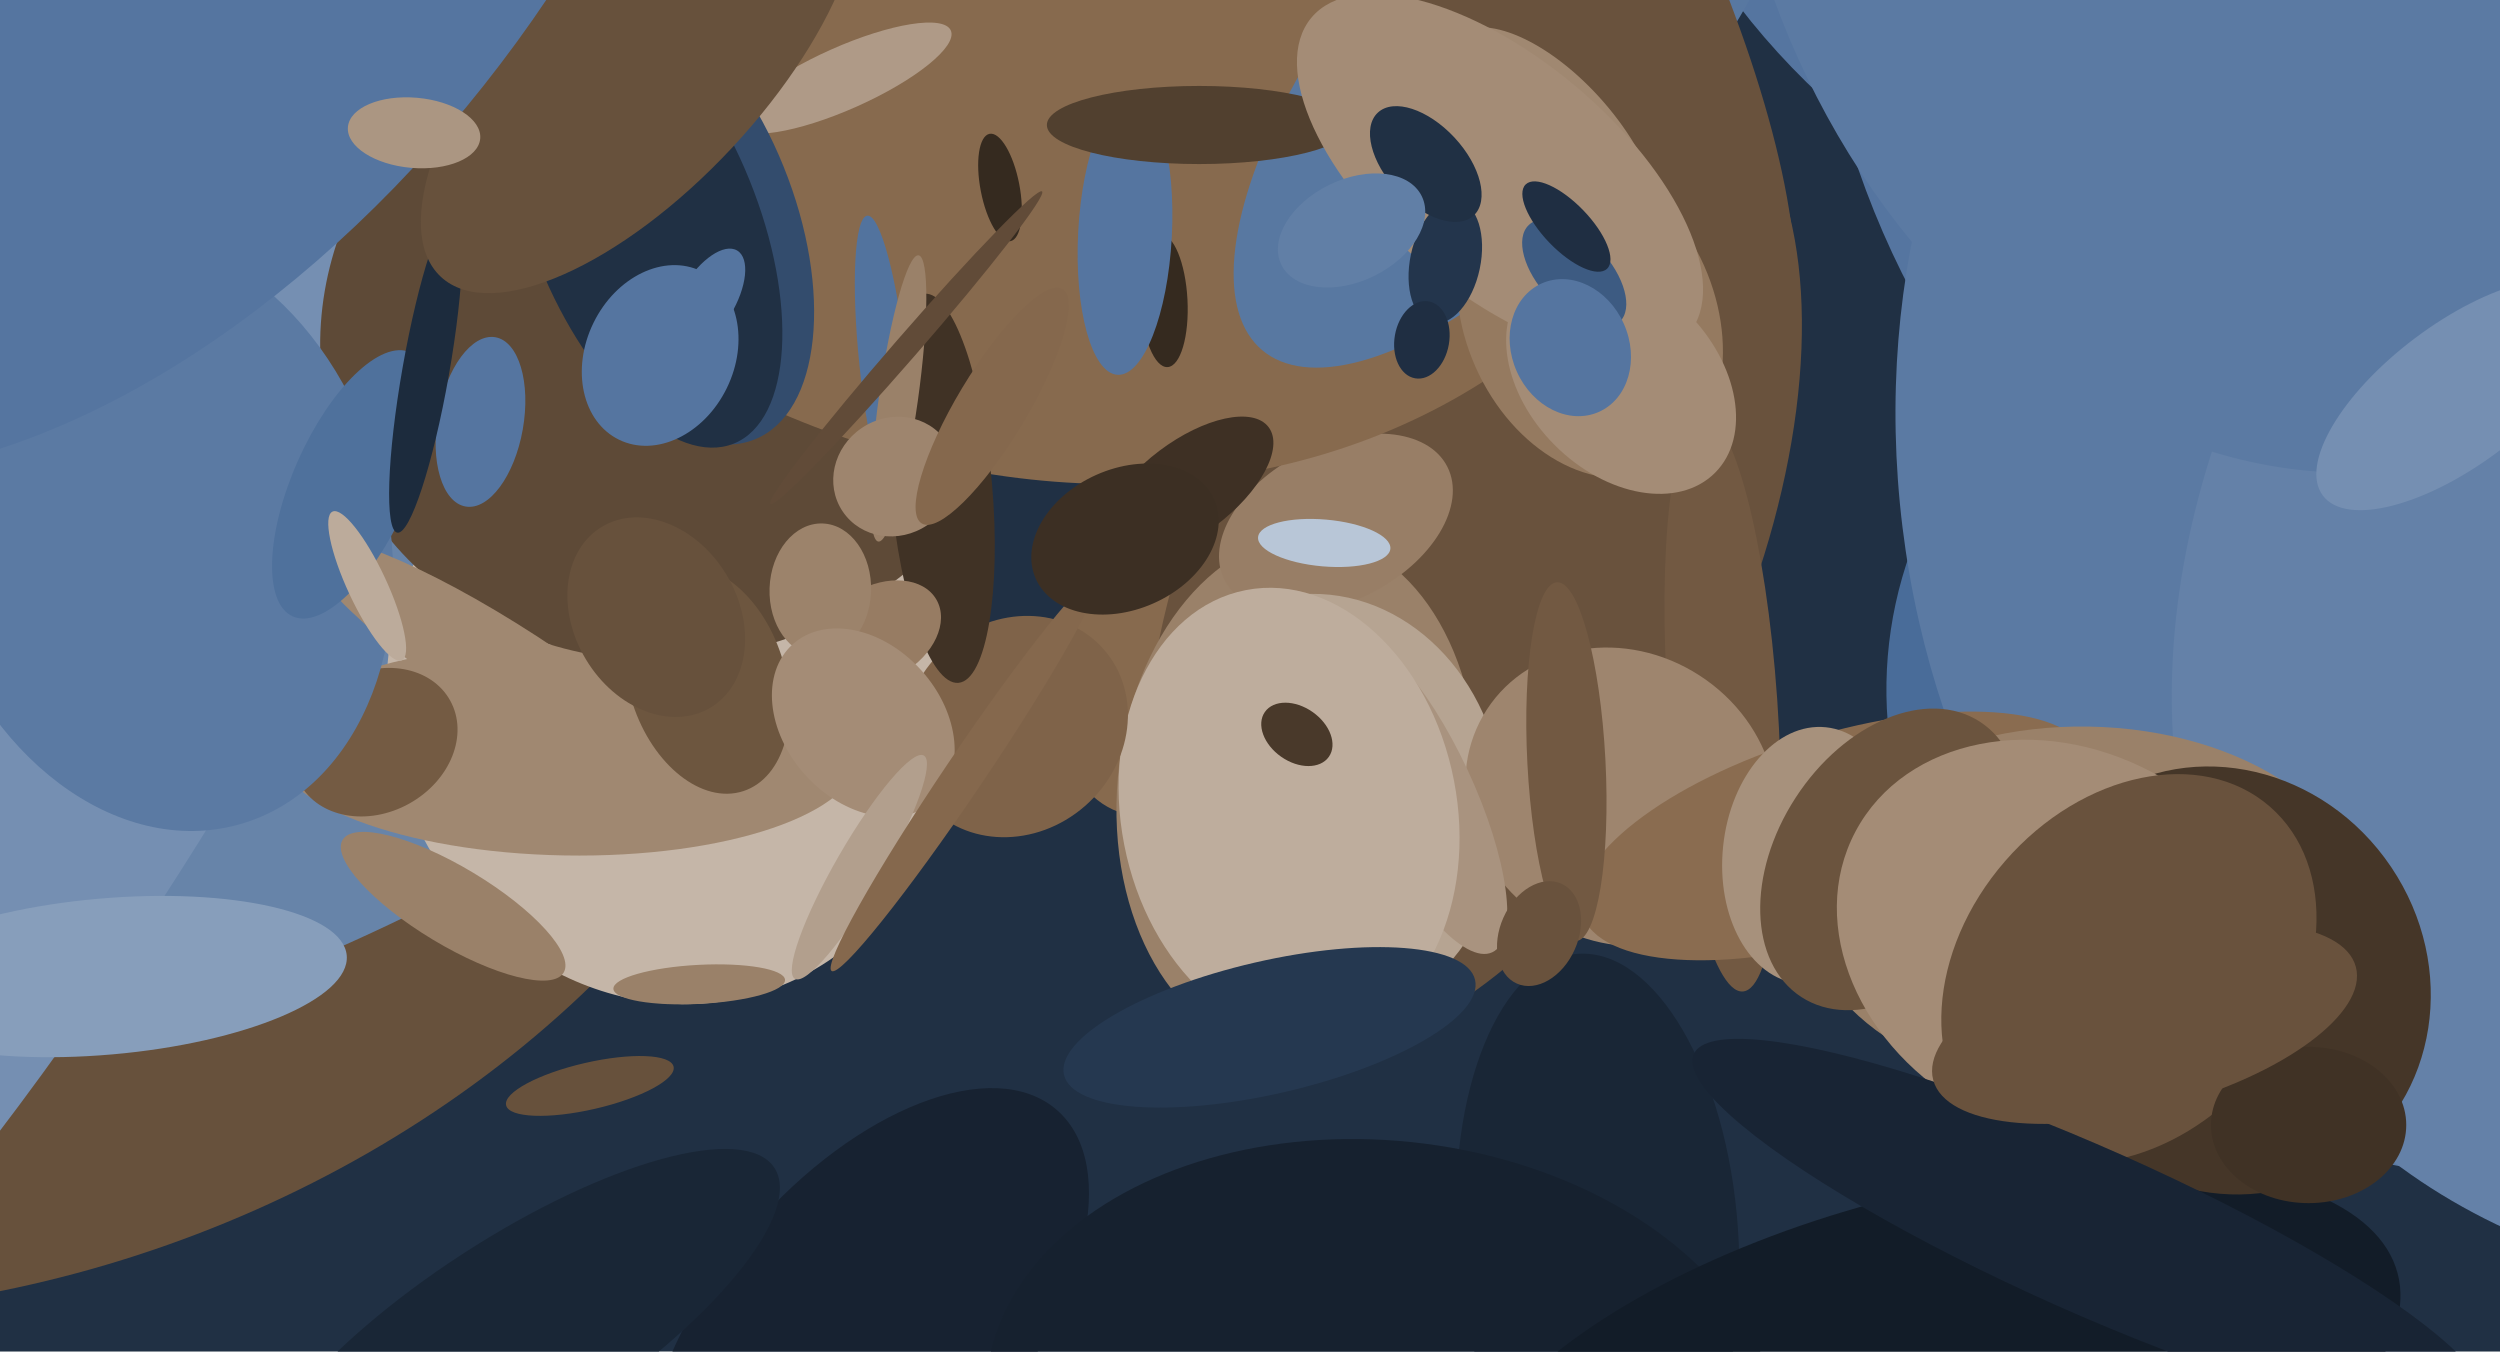 <svg xmlns="http://www.w3.org/2000/svg" width="640px" height="346px">
  <rect width="640" height="346" fill="rgb(32,48,68)"/>
  <ellipse cx="342" cy="117" rx="107" ry="46" transform="rotate(124,342,117)" fill="rgb(135,106,78)"/>
  <ellipse cx="377" cy="142" rx="135" ry="70" transform="rotate(114,377,142)" fill="rgb(105,82,61)"/>
  <ellipse cx="441" cy="180" rx="14" ry="74" transform="rotate(176,441,180)" fill="rgb(114,89,66)"/>
  <ellipse cx="-26" cy="133" rx="250" ry="198" transform="rotate(162,-26,133)" fill="rgb(103,81,60)"/>
  <ellipse cx="-46" cy="135" rx="313" ry="146" transform="rotate(165,-46,135)" fill="rgb(103,132,169)"/>
  <ellipse cx="332" cy="203" rx="66" ry="46" transform="rotate(95,332,203)" fill="rgb(154,129,105)"/>
  <ellipse cx="-33" cy="163" rx="319" ry="99" transform="rotate(122,-33,163)" fill="rgb(117,143,178)"/>
  <ellipse cx="585" cy="176" rx="102" ry="103" transform="rotate(16,585,176)" fill="rgb(73,108,153)"/>
  <ellipse cx="602" cy="-13" rx="179" ry="137" transform="rotate(78,602,-13)" fill="rgb(85,117,160)"/>
  <ellipse cx="342" cy="134" rx="20" ry="32" transform="rotate(63,342,134)" fill="rgb(152,126,102)"/>
  <ellipse cx="171" cy="181" rx="77" ry="71" transform="rotate(66,171,181)" fill="rgb(197,182,168)"/>
  <ellipse cx="337" cy="207" rx="55" ry="48" transform="rotate(86,337,207)" fill="rgb(182,164,146)"/>
  <ellipse cx="415" cy="204" rx="37" ry="41" transform="rotate(123,415,204)" fill="rgb(158,133,110)"/>
  <ellipse cx="145" cy="192" rx="75" ry="27" transform="rotate(1,145,192)" fill="rgb(160,136,113)"/>
  <ellipse cx="174" cy="83" rx="85" ry="93" transform="rotate(69,174,83)" fill="rgb(94,74,55)"/>
  <ellipse cx="96" cy="190" rx="22" ry="18" transform="rotate(151,96,190)" fill="rgb(116,91,67)"/>
  <ellipse cx="257" cy="-56" rx="170" ry="200" transform="rotate(124,257,-56)" fill="rgb(135,106,78)"/>
  <ellipse cx="222" cy="340" rx="39" ry="74" transform="rotate(41,222,340)" fill="rgb(23,34,49)"/>
  <ellipse cx="409" cy="317" rx="36" ry="73" transform="rotate(176,409,317)" fill="rgb(25,38,54)"/>
  <ellipse cx="625" cy="118" rx="139" ry="183" transform="rotate(173,625,118)" fill="rgb(91,122,163)"/>
  <ellipse cx="583" cy="-46" rx="173" ry="124" transform="rotate(22,583,-46)" fill="rgb(85,117,160)"/>
  <ellipse cx="363" cy="203" rx="45" ry="14" transform="rotate(65,363,203)" fill="rgb(169,147,127)"/>
  <ellipse cx="390" cy="10" rx="42" ry="104" transform="rotate(40,390,10)" fill="rgb(88,120,161)"/>
  <ellipse cx="470" cy="214" rx="68" ry="26" transform="rotate(163,470,214)" fill="rgb(138,108,80)"/>
  <ellipse cx="330" cy="208" rx="58" ry="43" transform="rotate(79,330,208)" fill="rgb(190,173,157)"/>
  <ellipse cx="151" cy="278" rx="22" ry="6" transform="rotate(167,151,278)" fill="rgb(103,81,60)"/>
  <ellipse cx="354" cy="363" rx="71" ry="102" transform="rotate(96,354,363)" fill="rgb(22,33,47)"/>
  <ellipse cx="388" cy="-27" rx="39" ry="138" transform="rotate(153,388,-27)" fill="rgb(105,82,61)"/>
  <ellipse cx="179" cy="252" rx="22" ry="5" transform="rotate(177,179,252)" fill="rgb(154,129,105)"/>
  <ellipse cx="464" cy="219" rx="33" ry="23" transform="rotate(96,464,219)" fill="rgb(167,145,124)"/>
  <ellipse cx="298" cy="77" rx="6" ry="17" transform="rotate(177,298,77)" fill="rgb(53,42,31)"/>
  <ellipse cx="288" cy="60" rx="36" ry="12" transform="rotate(93,288,60)" fill="rgb(85,117,160)"/>
  <ellipse cx="401" cy="195" rx="10" ry="46" transform="rotate(177,401,195)" fill="rgb(114,89,66)"/>
  <ellipse cx="40" cy="136" rx="78" ry="59" transform="rotate(74,40,136)" fill="rgb(91,122,163)"/>
  <ellipse cx="260" cy="186" rx="27" ry="30" transform="rotate(49,260,186)" fill="rgb(127,99,73)"/>
  <ellipse cx="131" cy="173" rx="62" ry="12" transform="rotate(33,131,173)" fill="rgb(160,136,113)"/>
  <ellipse cx="90" cy="124" rx="37" ry="15" transform="rotate(114,90,124)" fill="rgb(79,113,156)"/>
  <ellipse cx="226" cy="93" rx="38" ry="6" transform="rotate(84,226,93)" fill="rgb(82,115,158)"/>
  <ellipse cx="123" cy="108" rx="22" ry="11" transform="rotate(100,123,108)" fill="rgb(85,117,160)"/>
  <ellipse cx="241" cy="125" rx="13" ry="50" transform="rotate(175,241,125)" fill="rgb(64,50,37)"/>
  <ellipse cx="407" cy="81" rx="32" ry="43" transform="rotate(156,407,81)" fill="rgb(149,122,96)"/>
  <ellipse cx="394" cy="239" rx="14" ry="10" transform="rotate(114,394,239)" fill="rgb(105,82,61)"/>
  <ellipse cx="216" cy="20" rx="30" ry="8" transform="rotate(156,216,20)" fill="rgb(175,154,135)"/>
  <ellipse cx="181" cy="174" rx="30" ry="20" transform="rotate(72,181,174)" fill="rgb(109,86,63)"/>
  <ellipse cx="397" cy="38" rx="18" ry="38" transform="rotate(139,397,38)" fill="rgb(160,136,113)"/>
  <ellipse cx="325" cy="263" rx="54" ry="17" transform="rotate(167,325,263)" fill="rgb(37,56,80)"/>
  <ellipse cx="307" cy="32" rx="10" ry="39" transform="rotate(90,307,32)" fill="rgb(81,64,47)"/>
  <ellipse cx="415" cy="97" rx="34" ry="24" transform="rotate(45,415,97)" fill="rgb(164,140,118)"/>
  <ellipse cx="109" cy="95" rx="42" ry="6" transform="rotate(100,109,95)" fill="rgb(28,43,61)"/>
  <ellipse cx="384" cy="45" rx="30" ry="63" transform="rotate(130,384,45)" fill="rgb(164,140,118)"/>
  <ellipse cx="27" cy="250" rx="20" ry="62" transform="rotate(85,27,250)" fill="rgb(135,158,187)"/>
  <ellipse cx="170" cy="55" rx="33" ry="62" transform="rotate(158,170,55)" fill="rgb(51,76,109)"/>
  <ellipse cx="304" cy="125" rx="26" ry="12" transform="rotate(143,304,125)" fill="rgb(62,48,36)"/>
  <ellipse cx="790" cy="118" rx="255" ry="188" transform="rotate(144,790,118)" fill="rgb(100,129,168)"/>
  <ellipse cx="534" cy="233" rx="47" ry="72" transform="rotate(91,534,233)" fill="rgb(154,129,105)"/>
  <ellipse cx="579" cy="-46" rx="171" ry="133" transform="rotate(70,579,-46)" fill="rgb(91,122,163)"/>
  <ellipse cx="484" cy="220" rx="42" ry="29" transform="rotate(123,484,220)" fill="rgb(107,84,62)"/>
  <ellipse cx="332" cy="188" rx="7" ry="10" transform="rotate(125,332,188)" fill="rgb(73,57,42)"/>
  <ellipse cx="403" cy="70" rx="9" ry="17" transform="rotate(137,403,70)" fill="rgb(61,91,130)"/>
  <ellipse cx="165" cy="57" rx="29" ry="61" transform="rotate(158,165,57)" fill="rgb(32,48,68)"/>
  <ellipse cx="225" cy="162" rx="17" ry="12" transform="rotate(150,225,162)" fill="rgb(151,124,99)"/>
  <ellipse cx="164" cy="16" rx="32" ry="75" transform="rotate(43,164,16)" fill="rgb(103,81,60)"/>
  <ellipse cx="210" cy="151" rx="13" ry="17" transform="rotate(2,210,151)" fill="rgb(156,131,107)"/>
  <ellipse cx="169" cy="91" rx="19" ry="24" transform="rotate(26,169,91)" fill="rgb(85,117,160)"/>
  <ellipse cx="256" cy="48" rx="14" ry="5" transform="rotate(79,256,48)" fill="rgb(53,42,31)"/>
  <ellipse cx="494" cy="358" rx="52" ry="124" transform="rotate(75,494,358)" fill="rgb(18,28,40)"/>
  <ellipse cx="569" cy="251" rx="52" ry="56" transform="rotate(146,569,251)" fill="rgb(69,54,40)"/>
  <ellipse cx="401" cy="58" rx="15" ry="6" transform="rotate(46,401,58)" fill="rgb(31,46,66)"/>
  <ellipse cx="221" cy="185" rx="20" ry="27" transform="rotate(138,221,185)" fill="rgb(164,140,118)"/>
  <ellipse cx="339" cy="139" rx="6" ry="17" transform="rotate(95,339,139)" fill="rgb(184,198,215)"/>
  <ellipse cx="370" cy="67" rx="9" ry="16" transform="rotate(12,370,67)" fill="rgb(35,53,76)"/>
  <ellipse cx="132" cy="342" rx="25" ry="79" transform="rotate(57,132,342)" fill="rgb(25,38,54)"/>
  <ellipse cx="29" cy="-70" rx="216" ry="131" transform="rotate(125,29,-70)" fill="rgb(85,117,160)"/>
  <ellipse cx="220" cy="222" rx="33" ry="6" transform="rotate(120,220,222)" fill="rgb(178,159,141)"/>
  <ellipse cx="528" cy="241" rx="49" ry="60" transform="rotate(118,528,241)" fill="rgb(164,140,118)"/>
  <ellipse cx="168" cy="158" rx="21" ry="27" transform="rotate(149,168,158)" fill="rgb(103,81,60)"/>
  <ellipse cx="365" cy="42" rx="10" ry="18" transform="rotate(137,365,42)" fill="rgb(32,48,68)"/>
  <ellipse cx="106" cy="34" rx="9" ry="17" transform="rotate(95,106,34)" fill="rgb(171,150,130)"/>
  <ellipse cx="230" cy="102" rx="5" ry="37" transform="rotate(8,230,102)" fill="rgb(154,129,105)"/>
  <ellipse cx="232" cy="89" rx="53" ry="3" transform="rotate(131,232,89)" fill="rgb(97,75,56)"/>
  <ellipse cx="545" cy="248" rx="55" ry="42" transform="rotate(131,545,248)" fill="rgb(105,82,61)"/>
  <ellipse cx="229" cy="122" rx="15" ry="16" transform="rotate(56,229,122)" fill="rgb(158,133,110)"/>
  <ellipse cx="402" cy="89" rx="15" ry="18" transform="rotate(156,402,89)" fill="rgb(85,117,160)"/>
  <ellipse cx="247" cy="198" rx="5" ry="61" transform="rotate(34,247,198)" fill="rgb(133,104,77)"/>
  <ellipse cx="364" cy="87" rx="10" ry="7" transform="rotate(100,364,87)" fill="rgb(31,46,66)"/>
  <ellipse cx="254" cy="104" rx="35" ry="9" transform="rotate(121,254,104)" fill="rgb(133,104,77)"/>
  <ellipse cx="181" cy="77" rx="7" ry="15" transform="rotate(31,181,77)" fill="rgb(85,117,160)"/>
  <ellipse cx="591" cy="288" rx="25" ry="20" transform="rotate(0,591,288)" fill="rgb(64,50,37)"/>
  <ellipse cx="116" cy="232" rx="33" ry="10" transform="rotate(31,116,232)" fill="rgb(154,129,105)"/>
  <ellipse cx="94" cy="150" rx="21" ry="5" transform="rotate(65,94,150)" fill="rgb(188,171,155)"/>
  <ellipse cx="629" cy="101" rx="43" ry="18" transform="rotate(143,629,101)" fill="rgb(117,143,178)"/>
  <ellipse cx="535" cy="315" rx="21" ry="111" transform="rotate(114,535,315)" fill="rgb(24,36,52)"/>
  <ellipse cx="288" cy="138" rx="25" ry="18" transform="rotate(156,288,138)" fill="rgb(60,47,35)"/>
  <ellipse cx="346" cy="59" rx="13" ry="20" transform="rotate(64,346,59)" fill="rgb(97,127,166)"/>
  <ellipse cx="549" cy="262" rx="56" ry="22" transform="rotate(165,549,262)" fill="rgb(105,82,61)"/>
</svg>